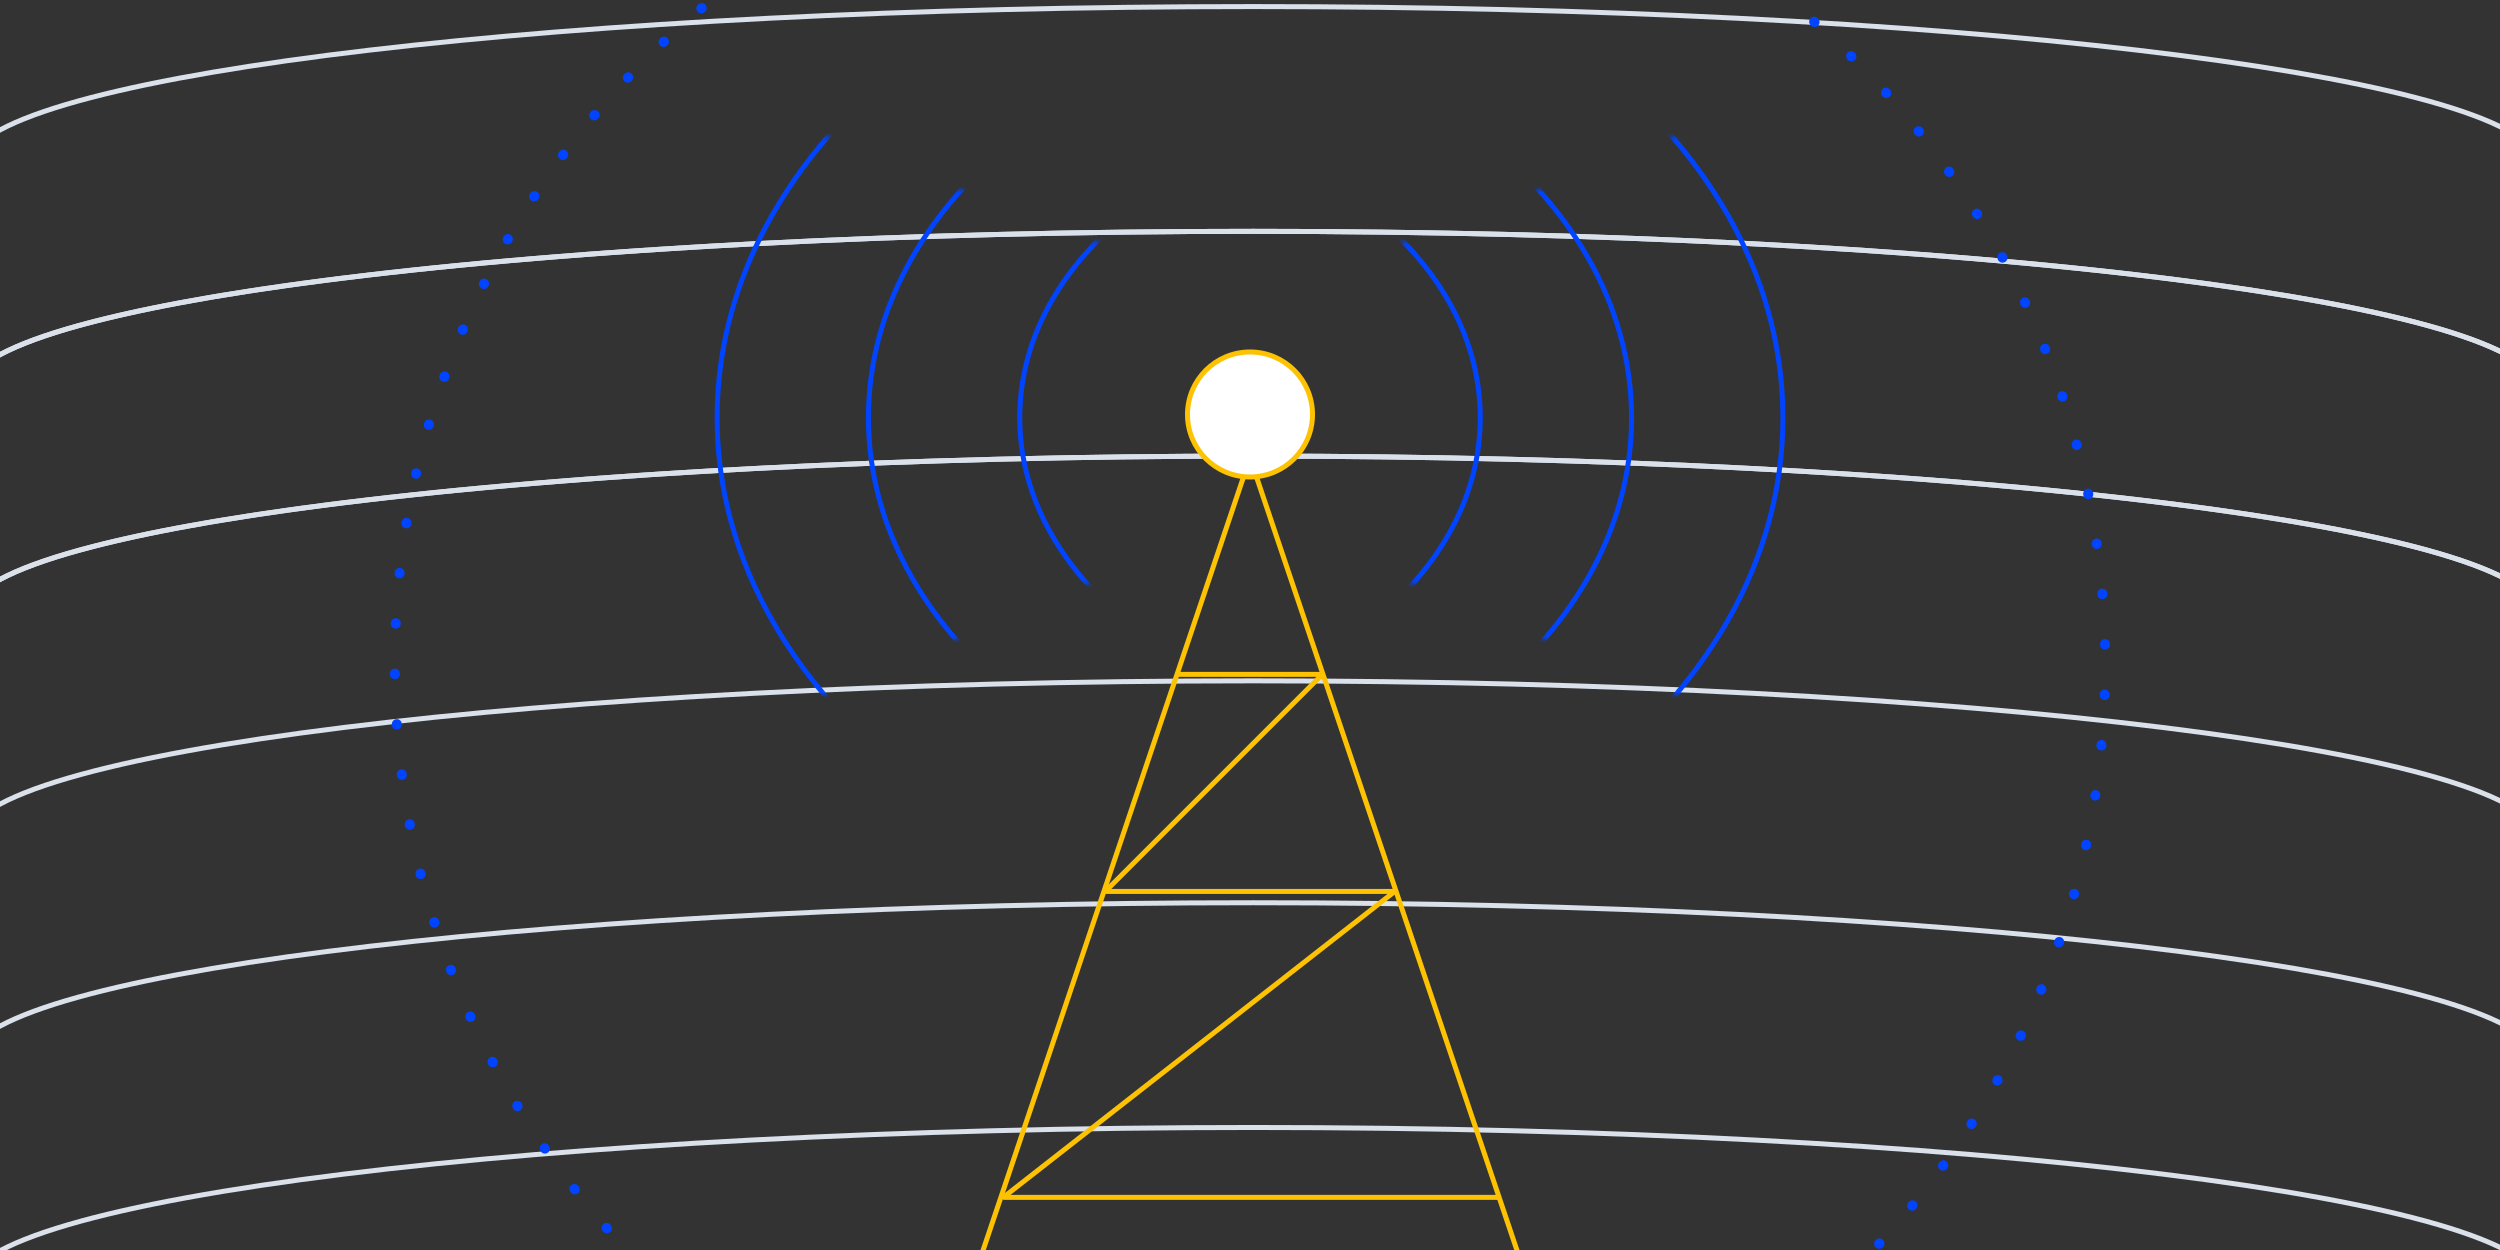 <svg width="500" height="250" viewBox="0 0 500 250" fill="none" xmlns="http://www.w3.org/2000/svg">
<rect x="0" y="0" width="500" height="250" fill="#333333" stroke="none"/>
<g clip-path="url(#clip0_403_52)">
<path d="M250.658 46.266C108.588 46.266 -6.579 60.523 -6.579 78.106V31.282H-6.097C1.738 14.572 113.669 1.315 250.658 1.315C387.647 1.315 499.578 14.572 507.412 31.282H507.895V78.106C507.895 60.523 392.728 46.266 250.658 46.266Z" stroke="#DAE1EB"/>
<path d="M250.658 91.217C108.588 91.217 -6.579 105.474 -6.579 123.057V76.233H-6.097C1.738 59.523 113.669 46.266 250.658 46.266C387.647 46.266 499.578 59.523 507.412 76.233H507.895V123.057C507.895 105.474 392.728 91.217 250.658 91.217Z" stroke="#DAE1EB"/>
<path d="M250.658 136.168C108.588 136.168 -6.579 150.425 -6.579 168.009V121.185H-6.097C1.738 104.474 113.669 91.218 250.658 91.218C387.647 91.218 499.578 104.474 507.412 121.185H507.895V168.009C507.895 150.425 392.728 136.168 250.658 136.168Z" stroke="#DAE1EB"/>
<path d="M250.658 225.497C108.588 225.497 -6.579 239.754 -6.579 257.337V210.513H-6.097C1.738 193.803 113.669 180.546 250.658 180.546C387.647 180.546 499.578 193.803 507.412 210.513H507.895V257.337C507.895 239.754 392.728 225.497 250.658 225.497Z" stroke="#DAE1EB"/>
<path d="M179.126 301.974L250 91.535L320.874 301.974H179.126Z" stroke="#FDC201"/>
<path d="M235.526 134.868H264.474L221.053 178.289H278.947L200.658 239.474H300" stroke="#FDC201" stroke-linejoin="bevel"/>
<path d="M250 95.395C256.904 95.395 262.5 89.798 262.5 82.895C262.5 75.991 256.904 70.395 250 70.395C243.096 70.395 237.5 75.991 237.5 82.895C237.5 89.798 243.096 95.395 250 95.395Z" fill="white" stroke="#FDC201"/>
<mask id="mask0_403_52" style="mask-type:alpha" maskUnits="userSpaceOnUse" x="133" y="14" width="170" height="139">
<path d="M133.553 151.582L300.886 80.915L133.553 15.437V151.582Z" fill="#C4C4C4" stroke="#FDC201"/>
</mask>
<g mask="url(#mask0_403_52)">
<path d="M365.789 83.552C365.789 116.691 329.561 143.555 284.868 143.555C240.176 143.555 203.947 116.691 203.947 83.552C203.947 50.414 240.176 23.55 284.868 23.55C329.561 23.55 365.789 50.414 365.789 83.552Z" stroke="#0044FF" stroke-linecap="round" stroke-dasharray="0.1 0.1"/>
<path d="M396.054 83.552C396.054 129.008 346.275 165.857 284.869 165.857C223.464 165.857 173.685 129.008 173.685 83.552C173.685 38.097 223.464 1.249 284.869 1.249C346.275 1.249 396.054 38.097 396.054 83.552Z" stroke="#0044FF" stroke-linecap="round" stroke-dasharray="0.1 0.1"/>
<path d="M426.316 83.553C426.316 141.325 362.988 188.158 284.868 188.158C206.749 188.158 143.421 141.325 143.421 83.553C143.421 25.781 206.749 -21.053 284.868 -21.053C362.988 -21.053 426.316 25.781 426.316 83.553Z" stroke="#0044FF" stroke-linecap="round" stroke-dasharray="0.1 0.1"/>
</g>
<mask id="mask1_403_52" style="mask-type:alpha" maskUnits="userSpaceOnUse" x="197" y="14" width="170" height="139">
<path d="M366.447 151.582L199.114 80.915L366.447 15.437V151.582Z" fill="#C4C4C4" stroke="#FDC201"/>
</mask>
<g mask="url(#mask1_403_52)">
<path d="M134.211 83.552C134.211 116.691 170.439 143.555 215.132 143.555C259.824 143.555 296.053 116.691 296.053 83.552C296.053 50.414 259.824 23.55 215.132 23.55C170.439 23.55 134.211 50.414 134.211 83.552Z" stroke="#0044FF" stroke-linecap="round" stroke-dasharray="0.1 0.1"/>
<path d="M103.947 83.552C103.947 129.008 153.726 165.857 215.132 165.857C276.537 165.857 326.316 129.008 326.316 83.552C326.316 38.097 276.537 1.249 215.132 1.249C153.726 1.249 103.947 38.097 103.947 83.552Z" stroke="#0044FF" stroke-linecap="round" stroke-dasharray="0.1 0.1"/>
<path d="M73.685 83.553C73.685 141.325 137.012 188.158 215.132 188.158C293.251 188.158 356.579 141.325 356.579 83.553C356.579 25.781 293.251 -21.053 215.132 -21.053C137.012 -21.053 73.685 25.781 73.685 83.553Z" stroke="#0044FF" stroke-linecap="round" stroke-dasharray="0.1 0.1"/>
</g>
<path d="M250 303.947C344.47 303.947 421.053 227.364 421.053 132.895C421.053 38.425 344.47 -38.158 250 -38.158C155.53 -38.158 78.947 38.425 78.947 132.895C78.947 227.364 155.53 303.947 250 303.947Z" stroke="#0044FF" stroke-width="2" stroke-linecap="round" stroke-dasharray="0.1 10"/>
</g>
<defs>
<clipPath id="clip0_403_52">
<rect width="500" height="250" fill="white"/>
</clipPath>
</defs>
</svg>
